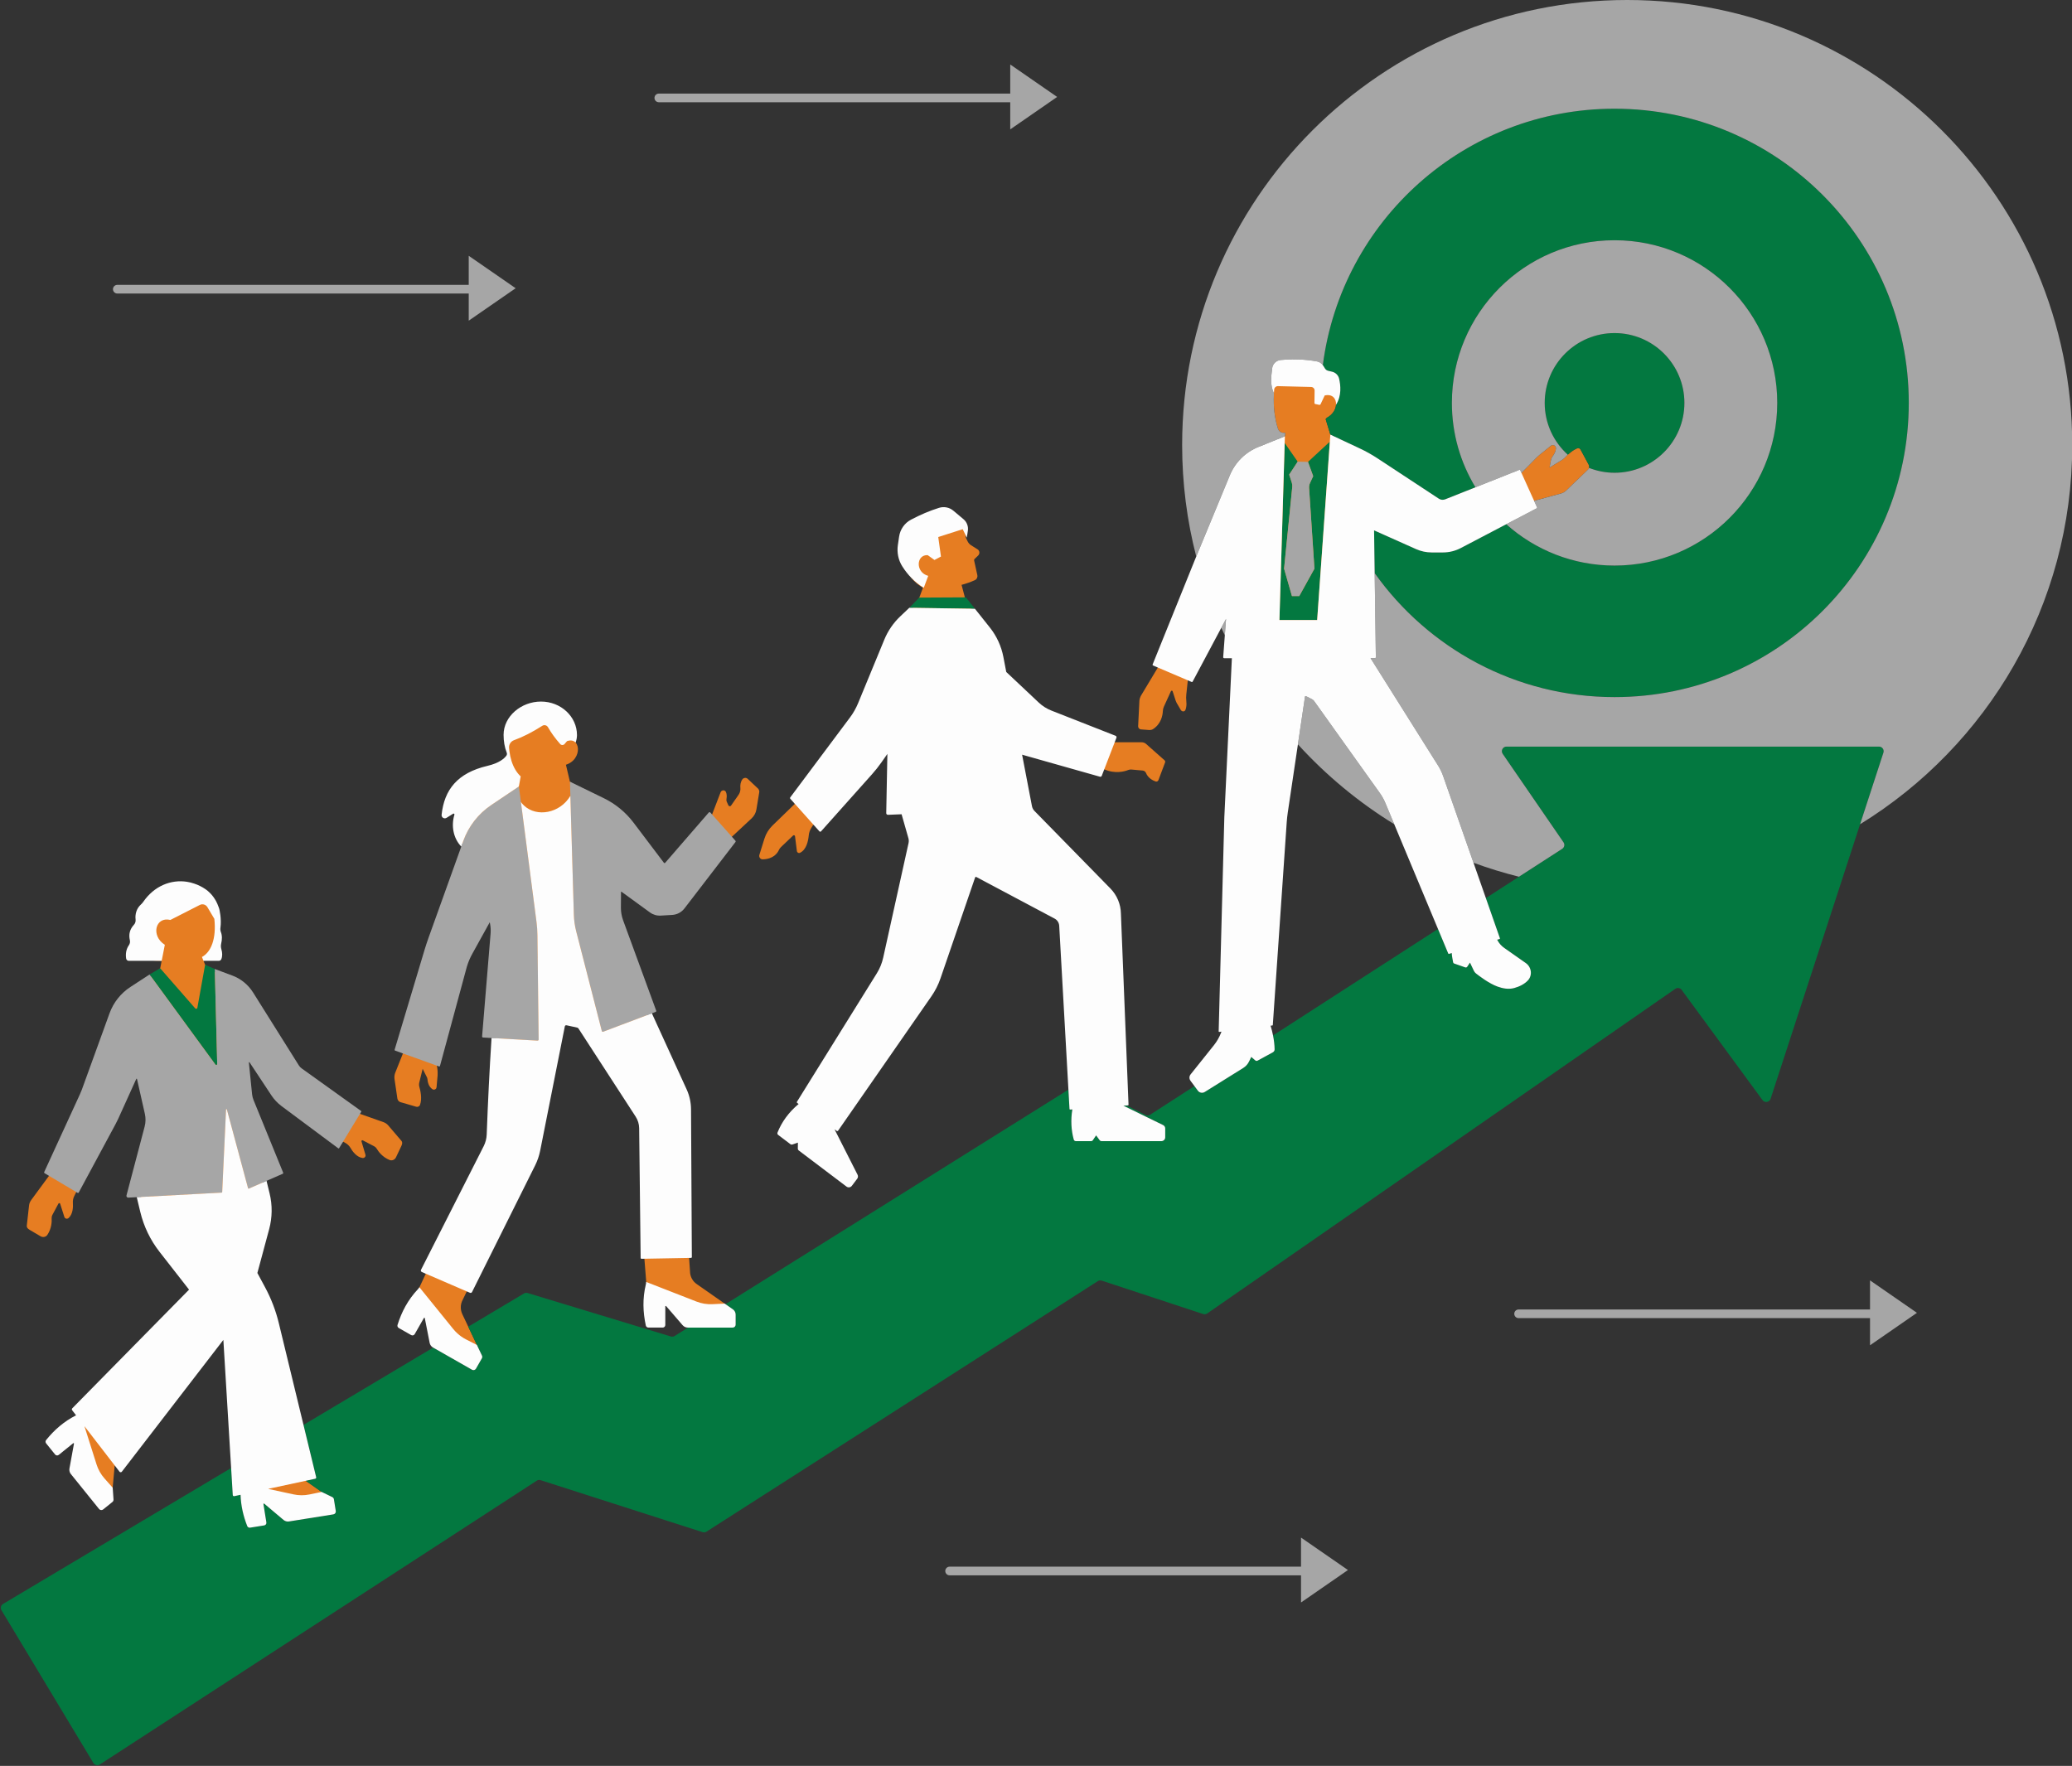 <?xml version="1.0" encoding="UTF-8" standalone="no"?><svg xmlns="http://www.w3.org/2000/svg" xmlns:xlink="http://www.w3.org/1999/xlink" fill="#fdfdfd" height="425.4" preserveAspectRatio="xMidYMid meet" version="1" viewBox="-0.2 -0.0 499.1 425.4" width="499.1" zoomAndPan="magnify"><rect x="-0.2" y="-0.0" width="499.1" height="425.4" fill="#333333" stroke="none"/><g id="change1_1"><path d="M182.674,190.485c0.024,0.119,0.033,0.241,0.013,0.365 l-0.414,2.507l-0.268,1.634c-0.135,0.823-0.542,1.584-1.157,2.157l-4.752,4.429 l-0,0l-0.111,1.167c0.083,0.094,0.083,0.229,0.01,0.323l-11.993,15.369 c-0.709,0.928-6.558,0.873-7.308,0.321l-7.792-5.481 c-0.052-0.031-0.115,0-0.115,0.052l-0.745,5.536 c-0.01,1.053,0.167,2.095,0.531,3.085l7.808,21.03 c0.052,0.125-0.021,0.271-0.146,0.313l-0.886,0.344l8.13,19.484 c0.688,1.511,1.053,3.147,1.063,4.804l1.595,34.594 c0.01,0.094-0.073,0.177-0.177,0.177l-0.17,0.343l-0.001,0.002l0.248,3.679 c0.135,1.053,0.698,2.001,1.574,2.605l6.753,4.721l0.139,0.885l1.539,0.912 c0.417,0.302,0.667,0.771,0.667,1.282l-0.41,1.511 c0,0.386-0.313,0.698-0.698,0.698l-9.824-0.032c-0.469,0-0.907-0.208-1.219-0.552 l-4.588-4.788c-0.073-0.083-0.208-0.031-0.208,0.073l-0.248,4.658 c0,0.344-0.281,0.625-0.625,0.625l-2.54-0.135c-0.302,0-0.563-0.208-0.625-0.49 c-0.709-3.231-0.859-5.593-0.057-8.948c0.052-0.208-0.227-0.701-0.216-0.919 c0-0.104,0-0.219-0.01-0.333l-0.42-5.252l-0.006-0.005h0l-0.38-0.29 c-0.104,0-0.188-0.083-0.188-0.177l0.614-31.786 c-0.01-0.99-0.302-1.949-0.844-2.783l-13.914-21.348 c-0.073-0.115-0.188-0.198-0.323-0.229l-4.41-0.588 c-0.177-0.042-0.365,0.083-0.396,0.261l-6.19,30.375 c-0.24,1.23-0.646,2.428-1.209,3.543l-14.26,29.781 c-0.094,0.188-0.313,0.261-0.5,0.188l-0.779,0.924l-0.002,0.003l-0.658,1.357 l-0.508,1.051c-0.277,0.674-0.339,1.403-0.212,2.105 c0.06,0.321,0.147,0.638,0.294,0.938l1.44,3.042l2.082,4.399l0,0.003 l0.017,0.911l0.624,1.545c0.094,0.208,0.083,0.448-0.021,0.646l-1.168,2.176 c-0.188,0.333-0.615,0.448-0.959,0.261l-8.637-5.014 c-0.406-0.229-0.688-0.636-0.782-1.084l-1.436-6.906 c-0.021-0.104-0.167-0.125-0.219-0.031l-2.614,4.516 c-0.177,0.292-0.552,0.406-0.855,0.229l-2.324-1.744 c-0.261-0.156-0.386-0.459-0.302-0.74c0.99-3.158,2.195-5.275,4.55-7.786 c0.146-0.156,0.159-0.696,0.274-0.883c0.052-0.083,0.115-0.188,0.156-0.292 l1.386-2.96l-0.001-0.002h0l-0.403-0.965 c-0.198-0.083-0.292-0.333-0.188-0.531l15.837-28.5 c0.448-0.875,0.698-1.845,0.73-2.824c0.292-7.816,0.51-17.2,1-24.755 l-2.043-0.115c-0.146-0.01-0.25-0.135-0.24-0.271l2.037-23.874 c0.063-0.74-0.336-2.154-0.471-2.873l-0.707-1.79l-5.721,8.475 c-0.552,1-0.99,2.053-1.313,3.147l-5.184,24.5 c-0.021,0.094-0.115,0.146-0.208,0.115l-0.454,0.149l0.07,0.355 c0.027,0.139,0.033,0.281,0.052,0.421c0.041,0.298,0.064,0.596,0.065,0.897 c0.001,0.224,0.008,0.448-0.012,0.672l-0.189,2.115l-0.064,0.729 c-0,0.001-0.001,0.002-0.001,0.004l-0,0.001 c-0.002,0.025-0.019,0.042-0.024,0.066c-0.019,0.089-0.041,0.177-0.091,0.246 c-0.047,0.066-0.114,0.11-0.181,0.154c-0.022,0.015-0.037,0.039-0.061,0.051 c-0.069,0.034-0.146,0.04-0.222,0.047c-0.03,0.003-0.056,0.019-0.086,0.018 c-0.059-0.003-0.114-0.037-0.172-0.058c-0.047-0.017-0.097-0.018-0.141-0.048 c-0.001-0.001-0.002-0.002-0.003-0.002c-0-0-0.001-0-0.001-0 c-0.422-0.294-0.859-0.786-1.052-1.531c-0.039-0.147-0.084-0.289-0.101-0.457 c-0.009-0.12-0.022-0.239-0.039-0.358c-0.004-0.028-0.009-0.057-0.014-0.085 c-0.02-0.121-0.045-0.241-0.083-0.359l-0.525-1.045l-0.55-1.086l-0.492,1.997 l-0.348,1.427c-0.017,0.07-0.014,0.141-0.022,0.211 c-0.021,0.221-0.013,0.443,0.05,0.664c0.261,0.855,0.74,2.855,0.177,4.387 c-0.034,0.093-0.087,0.174-0.152,0.243c-0.012,0.013-0.03,0.02-0.043,0.032 c-0.054,0.05-0.11,0.098-0.176,0.129c-0.165,0.08-0.36,0.102-0.547,0.047 l-2.001-0.585l-1.802-0.523c-0.146-0.043-0.269-0.125-0.379-0.223 c-0.15-0.131-0.257-0.3-0.312-0.496c-0.012-0.042-0.031-0.082-0.038-0.126 l-0.39-2.666l-0.299-2.036c-0.078-0.53-0.014-1.072,0.184-1.569l1.478-3.704 l0.36-0.905l-0.004-0.003h0l-1.321-0.923 c-0.083-0.031-0.125-0.115-0.104-0.198l7.674-23.719 c0.292-0.969,0.604-1.938,0.948-2.887l7.541-22.247 c-1.928-2.001-2.813-5.156-2-7.803c0.052-0.198-0.487-0.461-0.654-0.356 c0,0-0.865,0.484-1.637,0.964c-0.542,0.344-0.961,0.336-0.898-0.31 c0.646-6.044,3.778-9.38,10.979-11.057c2.939-0.698,4.283-2.559,4.721-3.164 c0.167-0.219,0.188-0.49,0.083-0.74c-0.511-1.282-0.286-3.005-0.286-4.516 c0-4.46,3.364-6.748,8.147-6.748c4.794,0,7.736,2.37,7.736,6.831 c0,0.604,0.874,1.395,0.665,1.978c0.001,0.001,0.001,0.001,0.001,0.002 c0,0,0.001,0.001,0.001,0.002c0.44,0.469,0.633,1.207,0.549,1.995 c-0.003,0.026-0.012,0.052-0.015,0.078c-0.022,0.172-0.052,0.345-0.101,0.519 c-0.023,0.083-0.063,0.165-0.093,0.248c-0.042,0.116-0.076,0.233-0.13,0.348 c-0.023,0.05-0.058,0.096-0.084,0.145c-0.076,0.145-0.152,0.29-0.248,0.428 c-0.129,0.185-0.278,0.363-0.445,0.531c-0.446,0.447-1.03,0.819-1.759,1.052 l0.478,2.035l0.484,2.047h-0l0,0.003l7.351,4.867 c2.814,1.376,5.263,3.387,7.149,5.878l7.789,9.685 c0.083,0.115,0.24,0.115,0.323,0.021l10.63-12.198 c0.104-0.115,0.281-0.115,0.386,0l0.614-0.356l0.559-1.455l1.495-3.901 c0.219-0.552,0.99-0.625,1.261-0.104c0.01,0.02,0.017,0.045,0.027,0.066 c0.104,0.218,0.172,0.497,0.185,0.842c0.004,0.104,0.004,0.211-0.004,0.328 c-0.01,0.137-0.021,0.277-0.05,0.434c-0.045,0.249-0.029,0.506,0.075,0.738 l0.373,0.836c0.126,0.27,0.489,0.311,0.656,0.061l1.188-1.699l0.6-0.863 c0.265-0.382,0.422-0.823,0.458-1.28c0.011-0.147,0.011-0.294-0.005-0.441 c-0.052-0.573,0-1.344,0.49-2.043c0.115-0.165,0.283-0.256,0.46-0.304 c0.269-0.076,0.568-0.034,0.789,0.175c0.124,0.117,0.275,0.259,0.422,0.397 c0.347,0.325,0.724,0.679,1.096,1.031c0.371,0.348,0.724,0.681,0.975,0.917 c0.09,0.084,0.155,0.185,0.208,0.292 C182.629,190.314,182.657,190.397,182.674,190.485z M382.594,112.268 c-0.017-0.111-0.052-0.22-0.108-0.324l-1.165-2.157l-0.809-1.503 c-0.031-0.055-0.073-0.1-0.116-0.143c-0.171-0.176-0.429-0.256-0.663-0.162 c-0.198,0.079-0.387,0.186-0.577,0.288c-0.282,0.152-0.555,0.335-0.824,0.531 c-0.043,0.032-0.086,0.065-0.129,0.098c-0.257,0.195-0.509,0.406-0.756,0.636 c-0,0-0,0-0,0s-0,0-0,0 c-0.268,0.249-0.533,0.51-0.791,0.794c-0.066,0.078-0.155,0.138-0.235,0.205 c-0.059,0.048-0.109,0.107-0.175,0.147c-0.755,0.461-3.092,1.888-3.178,1.941 c-0.002,0.001-0.015,0.009-0.016,0.01l0.303-1.636 c0.012-0.109,0.051-0.21,0.08-0.315c0.075-0.272,0.182-0.532,0.355-0.758 c0.249-0.321,0.555-0.811,0.709-1.371c0.046-0.166,0.083-0.336,0.096-0.511 c0.012-0.165-0.026-0.314-0.098-0.439c-0.064-0.112-0.159-0.199-0.266-0.265 c-0.012-0.007-0.022-0.019-0.035-0.025c-0.03-0.016-0.063-0.023-0.094-0.035 c-0.034-0.013-0.067-0.03-0.103-0.038c-0.014-0.003-0.028-0.001-0.042-0.003 c-0.194-0.031-0.403,0.008-0.583,0.153l-2.734,2.197 c-0.141,0.113-0.27,0.24-0.402,0.363c-0.079,0.073-0.167,0.14-0.241,0.213 l-3.224,3.278l-0.484,0.491l0,0l-0.003,0.003l-0.775-0.021 c-0.042-0.094-0.135-0.135-0.229-0.094l-17.816,7.775 c-0.5,0.198-1.073,0.135-1.532-0.156l-14.929-9.865 c-1.365-0.896-2.793-1.699-4.273-2.387l-6.464-4.476l0,0l-0.014-0.009 l-1.135-3.728l0.291-0.336c0.684-0.361,1.194-0.835,1.555-1.35 c0.019-0.027,0.043-0.053,0.062-0.081c0.039-0.059,0.069-0.12,0.104-0.18 c0.047-0.079,0.097-0.158,0.137-0.238c0.015-0.03,0.024-0.061,0.038-0.092 c0.051-0.111,0.101-0.223,0.14-0.335c0.026-0.076,0.042-0.152,0.062-0.228 c0.018-0.067,0.041-0.133,0.054-0.2c0.029-0.142,0.048-0.284,0.057-0.423 c0.001-0.001,0.001-0.003,0.001-0.004v0c0.924-2.429,0.265-4.374-0.1-5.926 c-0.198-0.834-0.855-1.469-1.678-1.667l-0.46-0.08 c-0.313-0.073-0.573-0.271-0.75-0.542l-0.417-0.667 c-0.333-0.532-0.865-0.917-1.49-1.032c-2.824-0.521-5.045-0.359-8.047-0.099 c-1.063,0.094-1.928,0.907-2.074,1.97c-0.281,2.164-0.389,3.476,0.036,5.217 c0.001,0.003,0.001,0.005,0.002,0.007l0.003,0.003l0.001,0.001l0.007,0.007 c-0.012,0.204-0.004,0.407-0.011,0.612c-0.049,1.286-0.023,2.572,0.119,3.824 c0.163,1.452,0.455,2.859,0.882,4.172c0.042,0.125,0.109,0.236,0.182,0.341 c0.096,0.14,0.209,0.265,0.347,0.361c0.241,0.17,0.533,0.267,0.836,0.267 h0.401l-0.114,0.836l-5.121,3.483c-3.106,1.251-5.586,3.7-6.868,6.805 l-8.48,20.47l-10.465,24.18c-0.031,0.094,0.01,0.198,0.094,0.229l0.247,0.533 l-4.106,6.847c-0.056,0.094-0.089,0.199-0.131,0.3 c-0.111,0.261-0.192,0.534-0.206,0.818l-0.263,5.27l-0.045,0.897 c-0.007,0.124,0.027,0.239,0.078,0.345c0.029,0.062,0.059,0.125,0.104,0.177 c0.122,0.14,0.297,0.234,0.496,0.25l2.032,0.156 c0.087,0.006,0.174-0.009,0.261-0.017c0.196-0.019,0.389-0.063,0.556-0.167 c2.056-1.286,2.388-3.438,2.428-4.402c0.016-0.379,0.112-0.748,0.269-1.093 l1.677-3.68c0.013-0.03,0.038-0.044,0.059-0.063 c0.121-0.109,0.33-0.063,0.357,0.115l0.379,1.159l0.357,1.101 c0.019,0.057,0.051,0.109,0.074,0.164c0.043,0.11,0.083,0.222,0.139,0.326 l0.948,1.612l0.091,0.156c0,0.001,0.001,0.001,0.002,0.002l0.001,0.002 c0.013,0.021,0.036,0.029,0.05,0.048c0.267,0.348,0.832,0.338,1.015-0.077 c0.078-0.178,0.134-0.367,0.175-0.558c0.133-0.608,0.1-1.25,0.052-1.694 c-0.063-0.49-0.052-0.98,0-1.48l0.187-1.76l0.179-1.668l0-0 l0.602-0.969c0.083,0.042,0.188,0,0.229-0.083l9.165-17.095l-0.275,11.45 c-0.01,0.135,0.094,0.25,0.24,0.25h1.855l-1.811,39.467l-1.431,50.435 c0,0.073,0.063,0.135,0.146,0.125l0.532-0.063l-0.083,0.219 c-0.417,1.105-1.297,4.153-2.036,5.081l-5.224,5.678 c-0.354,0.438-0.365,1.063-0.031,1.511l0.721,1.648 c0.386,0.521,1.105,0.667,1.657,0.323l8.218-5.12 c0.604-0.375,1.084-0.907,1.397-1.542l0.908-1.893l0.959,0.823 c0.156,0.135,0.386,0.167,0.563,0.063l2.442-1.464 c0.261-0.135,0.427-0.406,0.427-0.709c-0.031-1.865-0.552-3.826-1.136-5.754 l0.417-0.052c0.063-0.01,0.104-0.052,0.115-0.115l3.39-48.808 c0.052-0.782,0.146-1.563,0.261-2.334l4.81-29.005 c0.021-0.104,0.125-0.156,0.219-0.115l2.552,0.83 c0.208,0.104,0.386,0.25,0.532,0.438l17.194,22.278 c0.531,0.74,0.98,1.553,1.334,2.397l14.464,36.76 c0.021,0.063,0.094,0.104,0.156,0.083l0.688-0.208v0.146 c0,0.438-0.062,1.995,0.031,2.474c0.021,0.125,0.115,0.229,0.24,0.271 c0.531,0.188,1.842,0.566,2.488,0.795c0.167,0.063,0.365,0,0.469-0.156 l0.657-1l1.445,1.942c0.115,0.25,0.292,0.469,0.5,0.646 c0.844,0.667,2.582,2.725,4.604,3.464c1.292,0.469,2.069,0.788,3.403,0.423 c1.334-0.375,2.459-0.959,3.283-1.824c1.157-1.23,0.954-2.26-0.422-3.229 l-5.179-3.637c-0.667-0.459-1.918-1.602-2.314-2.311l-0.125-0.219l0.584-0.167 c0.073-0.021,0.115-0.104,0.083-0.177l-13.736-37.536 c-0.302-0.865-0.709-1.699-1.198-2.47l-16.616-28.089h1.042 c0.125,0,0.229-0.104,0.229-0.24l0.098-31.35l11.375,5.005 c1.188,0.531,2.48,0.802,3.783,0.802h2.689c1.501,0,2.98-0.365,4.304-1.053 l17.468-8.902c0.083-0.052,0.125-0.156,0.083-0.24l-0.021-1.14l4.015-1.096 l2.439-0.663c0.22-0.06,0.429-0.151,0.629-0.259 c0.016-0.009,0.035-0.012,0.052-0.021c0.214-0.121,0.412-0.269,0.591-0.44 l1.954-1.879l3.254-3.124c0.073-0.062,0.132-0.134,0.182-0.211 c0.002-0.003,0.003-0.007,0.006-0.011c0.048-0.075,0.083-0.156,0.109-0.241 v-0c0-0,0-0,0-0c0.021-0.07,0.037-0.142,0.042-0.216 C382.607,112.419,382.606,112.343,382.594,112.268z" fill="#e67d22"/></g><g id="change2_1"><path d="M245.33,180.259l-0.733-0.538l2.319,16l18.046,19.248 c1.577,1.618,2.476,3.783,2.512,6.048l1.997,44.966 c0.003,0.074-0.053,0.136-0.126,0.142l-1.092,0.08l10.215,4.738 c0.315,0.154,0.514,0.475,0.514,0.827l-0.115,1.971 c0,0.508-0.41,0.921-0.916,0.921l-12.987-0.985c-0.16,0-0.31-0.076-0.405-0.206 l-0.863-1.179l-1.429,1.459c-0.093,0.139-0.25,0.222-0.416,0.222l-2.451,0.195 c-0.227,0-0.43-0.15-0.49-0.369c-0.617-2.234-0.476-5.135-0.058-7.711 l-0.537,0.039c-0.076,0.006-0.141-0.052-0.145-0.128l-1.975-44.318 c-0.046-0.724-0.462-1.372-1.099-1.712l-21.585-11.058l-9.403,25.33 c-0.525,1.537-1.259,2.994-2.181,4.329l-22.015,32.452 c-0.076,0.11-0.226,0.136-0.334,0.059l-0.518-0.368l6.536,12.217 c0.158,0.314,0.125,0.691-0.086,0.972l-0.567,0.783 c-0.305,0.406-0.879,0.486-1.283,0.179l-10.516-7.988 c-0.127-0.097-0.201-0.249-0.199-0.41l-0.51-2.372l-1.321,0.454 c-0.158,0.054-0.328,0.03-0.461-0.071c-0.585-0.445-1.831-1.003-2.518-1.525 c-0.18-0.137-0.249-0.377-0.166-0.588c0.987-2.507,3.23-3.97,5.613-5.962 l-0.326-0.231c-0.103-0.073-0.132-0.215-0.065-0.323l19.627-30.605 c0.714-1.154,1.228-2.422,1.52-3.75l5.31-28.893l-2.06-7.202l-2.764-0.131 c-0.23,0.009-0.42-0.178-0.416-0.409l-0.761-14.9l-1.434,2.054 c-0.685,0.982-1.427,1.922-2.221,2.817l-12.613,14.171 c-0.105,0.118-0.288,0.118-0.393,0l-1.293-0.325l-0.515,0.85 c-0.319,0.526-0.515,1.113-0.57,1.726c-0.11,1.235-0.532,3.462-2.124,4.199 c-0.317,0.147-0.686-0.081-0.73-0.428l-0.454-3.576 c-0.028-0.224-0.298-0.32-0.46-0.165l-2.938,2.797 c-0.213,0.202-0.375,0.449-0.497,0.716c-0.322,0.706-1.3,2.165-3.898,2.225 c-0.558,0.013-0.959-0.55-0.792-1.085l1.217-3.903 c0.374-1.2,1.042-2.287,1.943-3.161l5.365-5.206l-0.017-0.068l-0.416-1.619 c-0.083-0.094-0.09-0.234-0.014-0.335l14.861-18.165 c0.799-1.074,1.46-2.245,1.969-3.485l11.031-21.687l2.585-4.343l0.879-2.363 c-0.289-0.177-0.548-0.35-0.792-0.522c-0.06-0.042-0.115-0.086-0.173-0.129 c-0.184-0.135-0.36-0.271-0.524-0.408c-0.049-0.041-0.097-0.084-0.145-0.126 c-0.168-0.147-0.33-0.3-0.484-0.456c-0.03-0.03-0.061-0.061-0.09-0.092 c-0.179-0.188-0.353-0.385-0.521-0.593c-0-0-0-0-0-0 l0,0c-0.489-0.606-0.954-1.309-1.514-2.214 c-0.929-1.503-1.272-3.304-1.018-5.055l0.295-2.029 c0.252-1.734,1.295-3.264,2.836-4.084c2.216-1.179,3.17-2.188,5.457-2.902 c1.182-0.369,2.469-0.11,3.417,0.69l2.433,2.054 c0.804,0.678,1.199,1.728,1.044,2.771l0.036,0.368l0,0l0.064,0.646 l0.439,0.903c0.189,0.388,0.482,0.714,0.846,0.943l1.539,0.965 c0.522,0.327,0.598,1.06,0.156,1.489l-0.923,0.896 c-0.025,0.084-0.045,0.151-0.07,0.235l0.787,3.592 c0.108,0.494-0.131,1.01-0.589,1.219c-1.029,0.469-2.103,0.839-3.21,1.135 l0.801,3.012l4.314,7.292c1.634,2.065,3.267,5.317,3.761,7.909l0.688,3.614 l7.839,8.054c0.884,0.837,1.919,1.496,3.049,1.942l15.321,4.747 c0.183,0.072,0.274,0.28,0.203,0.465l0.485,0.887h0.431h6.488 c0.398,0,0.783,0.146,1.082,0.411l4.446,3.939 c0.14,0.124,0.189,0.322,0.123,0.498l-1.609,4.273 c-0.103,0.273-0.407,0.42-0.681,0.322c-0.669-0.238-1.823-0.813-2.315-2.052 c-0.132-0.332-0.454-0.549-0.808-0.581l-2.68-0.241 c-0.268-0.024-0.541,0.008-0.791,0.109c-0.83,0.337-3.121,1.007-5.768-0.16 c-0-0-0-0-0-0c-0.121-0.053-0.238-0.089-0.361-0.151 l-0.862,0.681c-0.066,0.171-0.249,0.266-0.426,0.219L245.33,180.259z M93.322,271.117c-0.308-0.36-0.705-0.632-1.152-0.79l-5.657-2l-0.422-0.37 c0.035-0.058,0.02-0.134-0.035-0.173l-14.201-9.351 c-0.261-0.188-0.49-0.427-0.657-0.698l-11.102-17.922 c-1.188-1.897-2.341-3.243-4.436-4.014l-4.335-1.734l-2.122-1.662l-0,0.002 l-0.384-0.94c1.789-0.45,2.689-0.525,3.302-0.525 c0.265,0,0.497-0.159,0.602-0.403c0.284-0.657,0.109-1.144-0.143-1.973 c-0.133-0.436-0.162-0.897-0.056-1.34c0.232-0.972,0.267-1.97-0.068-2.822 c-0.131-0.332-0.151-0.701-0.102-1.055c0.302-2.179,0.169-3.293,0.169-3.293 s-0.167-0.573-0.479-1.282c-0.01-0.031-0.031-0.073-0.052-0.104 c-0.167-0.386-0.365-0.75-0.604-1.105c-0.375-0.594-0.834-1.146-1.365-1.626 c-0.25-0.24-0.521-0.459-0.813-0.657c-0.855-0.584-1.761-1.042-2.699-1.344 c-0.584-0.208-1.178-0.354-1.772-0.448c-3.825-0.597-7.061-0.153-9.736,3.764 c-0.159,0.233-0.359,0.437-0.567,0.627c-1.006,0.919-1.394,2.28-1.243,3.546 c0.056,0.467-0.072,0.943-0.393,1.288c-1.014,1.091-1.305,2.337-0.985,3.717 c0.096,0.413,0.014,0.857-0.228,1.205c-0.685,0.987-0.771,1.45-0.622,2.574 c0.044,0.33,0.31,0.583,0.643,0.583c1.224,0,3.586,0.672,7.134,0.672 l-0.354,1.796l-0.003-0.003l-2.038,1.913l-4.783,3.139 c-2.324,1.511-3.276,3.894-4.225,6.5l-6.662,18.737 c-0.146,0.396-0.313,0.782-0.49,1.167l-8.93,17.363 c-0.042,0.083,0,0.188,0.083,0.24l0.263,0.943l-4.3,5.849 c-0.28,0.382-0.456,0.83-0.508,1.301l-0.542,4.862 c-0.038,0.34,0.125,0.669,0.68,0.995l2.638,1.551 c0.55,0.324,1.28,0.197,1.635-0.333c1.05-1.565,1.083-3.26,1.034-4.009 c-0.018-0.279,0.042-0.551,0.174-0.797l1.465-2.734 c0.093-0.174,0.349-0.155,0.409,0.033c0.247,0.777,0.726,2.281,1.014,3.185 c0.141,0.441,0.688,0.564,1.03,0.251c1.048-0.958,1.099-2.677,1.025-3.671 c-0.041-0.564,0.085-1.127,0.338-1.632l0.475-0.946l0.237-0.48 c0.094,0.062,0.219,0.021,0.271-0.073l7.834-16.624 c0.24-0.448,0.469-0.917,0.688-1.376l5.552-10.618 c0.031-0.083,0.156-0.073,0.177,0.021l2.84,10.25 c0.219,1,0.208,2.043-0.052,3.043l-4.477,16.063 c-0.073,0.281,0.146,0.542,0.427,0.532l2.046-0.11l0.716,4.224 c0.836,3.487,2.741,6.038,4.948,8.864l7.263,10.228l-28.705,28.605 c-0.125,0.127-0.137,0.328-0.028,0.469l0.941,1.221 c-2.904,1.47-5.167,2.945-7.135,5.399c-0.18,0.225-0.178,0.559,0.011,0.794 l1.412,2.268c0.216,0.268,0.612,0.31,0.879,0.094l3.927-2.93 c0.081-0.065,0.207,0.007,0.189,0.102l-1.087,6.293 c-0.071,0.459,0.041,0.931,0.336,1.296l6.515,8.198 c0.242,0.3,0.682,0.347,0.982,0.105l1.482-1.55 c0.178-0.144,0.269-0.364,0.256-0.595l-0.107-1.79l0.43-0.704l0.489-5.36 l1.434,0.26c0.143,0.186,0.423,0.186,0.567-0l25.025-33.129l2.035,39.427 c0.011,0.181,0.181,0.31,0.358,0.272l1.52-0.327 c0.083,2.62,0.426,5.348,1.373,7.759c0.106,0.268,0.396,0.433,0.695,0.385 l2.362-0.627c0.34-0.054,0.573-0.376,0.519-0.716l-0.543-4.662 c-0.016-0.103,0.109-0.176,0.182-0.114l5.437,4.105 c0.363,0.29,0.828,0.427,1.291,0.353l9.815-1.629 c0.381-0.061,0.64-0.419,0.579-0.8l-0.282-1.876 c-0.036-0.226-0.182-0.414-0.389-0.518l-1.788-1.118l-0.345-0.66l-3.835-2.689 l1.537-1.013c0.163-0.035,0.265-0.198,0.226-0.36l-9.182-34.972 c-0.73-3.01-1.508-6.145-2.977-8.871l-2.52-4.595l2.811-11.755 c0.756-2.811,0.791-5.767,0.1-8.595l-0.737-3.021l3.799-1.479 c0.094-0.042,0.135-0.156,0.104-0.25l-6.933-16.62 c-0.178-0.436-0.292-0.896-0.34-1.364l-0.097-9.872 c-0.01-0.094,0.115-0.135,0.167-0.052l6.662,8.397 c0.657,0.99,1.48,1.855,2.428,2.564l12.842,11.193 c0.061,0.046,0.149,0.029,0.189-0.037l0.917-0.994l0.574,0.32 c0.494,0.275,0.915,0.67,1.198,1.159c0.498,0.863,1.507,2.256,2.912,2.459 c0.458,0.066,0.843-0.343,0.711-0.787c-0.27-0.909-0.72-2.422-0.952-3.204 c-0.056-0.189,0.144-0.349,0.319-0.257l2.749,1.438 c0.248,0.13,0.45,0.321,0.592,0.562c0.381,0.648,1.361,2.031,3.109,2.734 c0.592,0.238,1.266-0.068,1.539-0.644l1.309-2.766 c0.276-0.582,0.225-0.946,0.003-1.206L93.322,271.117z" fill="#e67d22"/></g><g id="change3_1"><path d="M318.549,88.109c-0.031-0.05-0.072-0.091-0.106-0.138 c4.464-34.846,34.212-61.783,70.272-61.782 c39.141,0,70.871,31.731,70.87,70.872 c-0,39.141-31.731,70.871-70.872,70.87 c-23.855-0-44.941-11.799-57.785-29.866l-0.144-10.298l10.105,4.515 c1.19,0.532,2.48,0.807,3.783,0.807h2.694c1.498,0,2.975-0.363,4.302-1.058 l10.959-5.739c6.929,6.187,16.066,9.953,26.086,9.953 c21.641,0,39.185-17.543,39.186-39.185c0-21.641-17.543-39.185-39.185-39.186 c-21.641-0-39.185,17.543-39.186,39.185c-0,7.443,2.075,14.401,5.678,20.328 l-7.292,2.899c-0.506,0.201-1.079,0.143-1.534-0.157l-14.753-9.704 c-1.367-0.899-2.796-1.699-4.277-2.394l-7.081-3.323l-0.014-0.009l-1.135-3.728 l0.291-0.336c0.684-0.361,1.194-0.835,1.555-1.35 c0.019-0.027,0.043-0.053,0.062-0.081c0.039-0.059,0.069-0.12,0.104-0.18 c0.047-0.079,0.097-0.158,0.137-0.238c0.015-0.03,0.024-0.061,0.038-0.092 c0.051-0.111,0.101-0.223,0.14-0.335c0.026-0.076,0.042-0.152,0.062-0.228 c0.018-0.067,0.041-0.133,0.054-0.2c0.029-0.142,0.048-0.284,0.057-0.423 c0.001-0.001,0.001-0.003,0.001-0.004c1.389-2.131,1.106-4.737,0.738-6.292 c-0.196-0.826-0.852-1.463-1.677-1.662l-0.965-0.232 c-0.312-0.075-0.582-0.269-0.752-0.541L318.549,88.109z M388.713,113.887 c9.293,0,16.826-7.533,16.826-16.825s-7.533-16.826-16.825-16.826 c-9.293-0-16.826,7.533-16.826,16.825c-0,4.953,2.153,9.392,5.56,12.472 c0.545-0.507,1.11-0.942,1.71-1.265c0.19-0.103,0.379-0.209,0.577-0.288 c0.234-0.094,0.491-0.014,0.663,0.162c0.043,0.043,0.085,0.088,0.116,0.143 l0.809,1.503l1.165,2.157c0.056,0.103,0.091,0.213,0.108,0.324 c0.024,0.15,0.008,0.3-0.034,0.442 C384.467,113.461,386.538,113.887,388.713,113.887z M452.423,179.856l-89.743,0 c-0.894,0-1.421,1.002-0.915,1.739l14.655,21.323 c0.354,0.516,0.213,1.222-0.313,1.561l-10.423,6.726l-7.974,5.146l3.391,9.687 c0.026,0.073-0.015,0.153-0.09,0.175l-0.578,0.17l0.121,0.217 c0.396,0.709,0.938,1.313,1.605,1.772l5.179,3.637 c1.376,0.969,1.647,2.96,0.49,4.189c-0.823,0.865-1.949,1.449-3.283,1.824 c-1.334,0.365-2.736,0.119-4.033-0.354c-2.022-0.738-4.341-2.492-5.185-3.162 c-0.217-0.172-0.386-0.388-0.505-0.638l-0.938-1.973l-0.661,1 c-0.101,0.153-0.293,0.217-0.465,0.157c-0.64-0.226-2.152-0.752-2.692-0.939 c-0.126-0.044-0.212-0.143-0.238-0.273c-0.095-0.478-0.321-1.658-0.321-2.1 v-0.142l-0.686,0.202c-0.066,0.019-0.136-0.014-0.163-0.078l-2.476-5.928 l-39.739,25.643c0.226,1.13,0.367,2.25,0.383,3.358 c0.004,0.296-0.163,0.57-0.423,0.712l-3.681,2.008 c-0.179,0.098-0.4,0.074-0.555-0.059l-0.965-0.833l-0.538,1.106 c-0.31,0.638-0.794,1.175-1.395,1.55l-9.276,5.786 c-0.55,0.343-1.272,0.206-1.658-0.315l-0.816-1.101l-10.692,6.899 c-0.33,0.213-0.747,0.236-1.098,0.06l-4.59-2.296l-0.723,0.053l9.543,4.658 c0.316,0.154,0.517,0.475,0.517,0.827v2.137c0,0.508-0.412,0.921-0.921,0.921 h-14.45c-0.161,0-0.312-0.076-0.407-0.206l-0.867-1.179l-0.785,1.163 c-0.094,0.139-0.251,0.222-0.419,0.222h-3.686c-0.227,0-0.432-0.15-0.493-0.369 c-0.621-2.234-0.764-4.701-0.343-7.276l-0.539,0.039 c-0.076,0.006-0.142-0.052-0.146-0.128l-0.262-4.674l-82.605,51.679l0.281,0.194 l1.5,1.047c0.419,0.292,0.668,0.771,0.668,1.281v2.424 c0,0.386-0.313,0.698-0.698,0.698h-10.772l-3.223,2.017 c-0.272,0.17-0.604,0.214-0.911,0.121l-34.494-10.467 c-0.299-0.091-0.622-0.051-0.891,0.109l-13.423,8.001l2.082,4.399l0,0.003 l0.002,0.001l0.247,0.513l0.976,2.055c0.096,0.211,0.092,0.448-0.021,0.648 l-1.424,2.499c-0.191,0.335-0.617,0.452-0.952,0.261l-9.366-5.338l-31.23,18.616 l3.058,12.614c0.039,0.162-0.063,0.325-0.226,0.36l-2.29,0.492l3.835,2.689 l0.514,0.245l2.047,0.992c0.207,0.104,0.353,0.292,0.389,0.518l0.453,2.84 c0.061,0.381-0.199,0.739-0.579,0.8l-10.703,1.708 c-0.463,0.074-0.928-0.063-1.291-0.353l-4.671-3.94 c-0.073-0.062-0.199,0.011-0.182,0.114l0.705,4.415 c0.054,0.34-0.179,0.662-0.519,0.716l-3.396,0.542 c-0.298,0.048-0.589-0.117-0.695-0.385c-0.947-2.41-1.524-4.906-1.607-7.526 l-1.52,0.327c-0.178,0.038-0.347-0.091-0.358-0.272l-0.394-6.506L0.542,386.388 c-0.528,0.315-0.7,0.999-0.383,1.526l22.136,36.792 c0.324,0.538,1.029,0.701,1.556,0.359l105.233-68.362 c0.28-0.182,0.626-0.228,0.944-0.126l39.014,12.52 c0.315,0.101,0.659,0.056,0.938-0.122l94.263-60.349 c0.281-0.18,0.629-0.224,0.946-0.119l24.43,8.046 c0.331,0.109,0.694,0.056,0.98-0.142l112.751-78.201 c0.494-0.343,1.172-0.229,1.528,0.256l19.47,26.549 c0.535,0.729,1.67,0.547,1.951-0.312l21.558-66.139l5.623-17.252 C453.712,180.592,453.178,179.856,452.423,179.856z M223.704,146.488l6.893,0.102 l3.234,0.048l0.816,0.012l-2.046-2.573c-0.086-0.109-0.217-0.172-0.356-0.172 l-0.031,0l-10.978,0.056l-2.403,2.456l0.933,0.014L223.704,146.488z M317.179,147.907l2.483-34.914l0.469-6.594l-1.483,1.373l-3.781,3.5h0 l1.253,3.435l-0.766,1.66c-0.173,0.374-0.249,0.786-0.222,1.197l1.289,19.431 l-3.654,6.598h-1.769l-1.893-6.598l1.974-19.696 c0.034-0.338-0.002-0.679-0.106-1.002l-0.631-1.96l2.043-3.126l-3.136-4.494 l-1.222,41.19l-0.044,1.469l9.09-0L317.179,147.907z M51.696,256.466 c0.125,0.177,0.396,0.104,0.427-0.104l-0.565-22.205l-0.018-0.722l-2.334-1.032 l-0,0.002l-1.865,10.388c-0.052,0.24-0.344,0.323-0.511,0.135l-8.439-9.668 l-0.003-0.003l-2.564,1.501l0.374,0.512L51.696,256.466z" fill="#037840"/></g><g id="change4_1"><path d="M295.124,149.092l-0.293,3.959 c-0.286-0.604-0.571-1.208-0.846-1.818L295.124,149.092z M332.176,191.049 l-15.844-22.19c-0.141-0.182-0.32-0.33-0.526-0.434l-1.436-0.725 c-0.094-0.047-0.206,0.011-0.221,0.115l-1.711,11.506 c6.776,7.447,14.589,13.933,23.207,19.237l-2.136-5.113 C333.156,192.599,332.709,191.795,332.176,191.049z M391.753,0 c-59.206,0-107.201,47.996-107.201,107.202c0,9.279,1.18,18.283,3.396,26.87 l8.097-19.587c1.282-3.101,3.759-5.555,6.872-6.808l6.378-2.567l0.002-0.001 l0.114-0.836h-0.401c-0.303,0-0.595-0.097-0.836-0.267 c-0.138-0.096-0.251-0.221-0.347-0.361c-0.073-0.105-0.139-0.216-0.182-0.341 c-0.427-1.313-0.719-2.721-0.882-4.172c-0.142-1.252-0.168-2.538-0.119-3.824 c0.008-0.204-0.001-0.408,0.011-0.612l-0.007-0.007l-0.001-0 c-0-0-0-0-0-0.001l-0.003-0.003 c-0.001-0.003-0.001-0.005-0.002-0.007c-0.883-1.751-0.685-3.821-0.402-5.984 c0.139-1.063,1.007-1.878,2.075-1.972c2.999-0.263,5.918-0.169,8.74,0.353 c0.563,0.104,1.049,0.438,1.386,0.898c4.464-34.846,34.212-61.783,70.272-61.782 c39.141,0,70.871,31.731,70.87,70.872 c-0,39.141-31.731,70.871-70.872,70.87 c-23.855-0-44.941-11.799-57.785-29.866l0.283,20.256 c0.002,0.132-0.104,0.239-0.236,0.239h-1.035l16.28,25.892 c0.488,0.777,0.888,1.606,1.191,2.472l7.32,20.911 c3.566,1.312,7.222,2.436,10.955,3.369l10.423-6.726 c0.526-0.339,0.667-1.046,0.313-1.561l-14.655-21.323 c-0.506-0.737,0.021-1.739,0.915-1.739l89.743-0 c0.755,0,1.289,0.737,1.055,1.454l-5.623,17.252 c30.656-18.866,51.099-52.724,51.099-91.36C498.955,47.996,450.959-0,391.753,0z M362.627,126.293c6.929,6.187,16.066,9.953,26.086,9.953 c21.641,0,39.185-17.543,39.186-39.185c0-21.641-17.543-39.185-39.185-39.186 c-21.641-0-39.185,17.543-39.186,39.185c-0,7.443,2.075,14.401,5.678,20.328 l10.559-4.198c0.09-0.036,0.192,0.006,0.232,0.094l0.292,0.645l0.484-0.491 l3.224-3.278c0.074-0.074,0.162-0.141,0.241-0.213 c0.132-0.123,0.261-0.25,0.402-0.363l2.734-2.197 c0.18-0.145,0.389-0.184,0.583-0.153c0.014,0.002,0.028,0,0.042,0.003 c0.036,0.008,0.069,0.025,0.103,0.038c0.031,0.012,0.065,0.019,0.094,0.035 c0.013,0.007,0.023,0.018,0.035,0.025c0.108,0.065,0.202,0.153,0.266,0.265 c0.072,0.124,0.11,0.274,0.098,0.439c-0.013,0.175-0.05,0.346-0.096,0.511 c-0.153,0.56-0.46,1.05-0.709,1.371c-0.173,0.226-0.28,0.485-0.355,0.758 c-0.028,0.105-0.067,0.206-0.08,0.315l-0.303,1.636 c0-0,0.014-0.008,0.016-0.01c0.087-0.053,2.423-1.48,3.178-1.941 c0.065-0.04,0.116-0.099,0.175-0.147c0.08-0.067,0.169-0.127,0.235-0.205 c0.258-0.284,0.523-0.545,0.791-0.794c-3.406-3.079-5.56-7.518-5.56-12.472 c0-9.293,7.533-16.826,16.826-16.825c9.293,0,16.826,7.533,16.825,16.826 s-7.533,16.826-16.826,16.825c-2.174,0-4.246-0.426-6.154-1.177 c-0.053,0.175-0.15,0.337-0.297,0.462l-3.254,3.124l-1.954,1.879 c-0.178,0.172-0.377,0.319-0.591,0.44c-0.016,0.009-0.035,0.012-0.052,0.021 c-0.199,0.108-0.408,0.199-0.629,0.259l-2.439,0.663l-4.014,1.096l0.708,1.564 c0.04,0.088,0.004,0.191-0.081,0.236L362.627,126.293z M313.19,377.416H228.538 c-0.576,0-1.042,0.466-1.042,1.042s0.467,1.042,1.042,1.042l84.652-0v6.54 l11.302-7.817l-11.302-7.817V377.416z M450.249,315.455l-84.652,0 c-0.576,0-1.042,0.466-1.042,1.042c0,0.576,0.466,1.042,1.042,1.042l84.652-0 l0,6.541l11.302-7.817l-11.302-7.817V315.455z M158.494,24.63l84.651-0 v6.54l11.302-7.817l-11.302-7.817v7.009l-84.651,0 c-0.576,0-1.042,0.467-1.042,1.042S157.918,24.63,158.494,24.63z M28.056,70.711 l84.651-0v6.541l11.302-7.817l-11.302-7.817v7.009l-84.651,0 c-0.576,0-1.042,0.467-1.042,1.042C27.014,70.244,27.48,70.711,28.056,70.711z M129.262,226.044l-0.01-0.822c-0.012-1.044-0.086-2.086-0.22-3.121l-3.388-26.068 l-0.198-1.527l-0.169-1.303l-0.486-3.742l-6.671,4.487 c-3.103,2.087-5.457,5.111-6.72,8.63l-0.248,0.692l-0.24,0.669l-7.897,21.999 c-0.343,0.956-0.661,1.922-0.953,2.895l-7.209,24.055 c-0.025,0.082,0.019,0.17,0.1,0.199l1.907,0.687l0.005,0.002l8.172,2.946 l0.009,0.003l0.521,0.188c0.089,0.032,0.187-0.019,0.211-0.11l6.465-23.875 c0.324-1.096,0.766-2.154,1.32-3.154l4.21-7.61l0.094,0.532 c0.128,0.726,0.163,1.465,0.102,2.199l-2.043,24.773 c-0.012,0.14,0.095,0.262,0.235,0.27l2.043,0.117l1.088,0.062l9.995,0.574 c0.145,0.008,0.266-0.108,0.264-0.252l-0.278-23.67L129.262,226.044z M176.096,201.577l-0.001-0.001l-4.765-5.362l-0.002-0.003l-0.42-0.472 c-0.103-0.116-0.284-0.115-0.386,0.002l-10.487,12.104 c-0.086,0.099-0.242,0.094-0.321-0.011l-7.307-9.661 c-1.888-2.496-4.337-4.512-7.15-5.883l-8.165-3.982h-0l0.1,3.416 l0.066,2.263l0.771,26.314c0.038,1.377,0.23,2.745,0.572,4.079l0.134,0.521 l0.236,0.918l5.794,22.557c0.019,0.072,0.066,0.128,0.127,0.16 c0.061,0.031,0.134,0.038,0.204,0.012h0l10.628-4.019l1.099-0.415 l0.893-0.338c0.128-0.048,0.193-0.191,0.146-0.32l-7.963-21.744 c-0.361-0.987-0.543-2.031-0.535-3.082l0.027-3.756 c0-0.056,0.064-0.088,0.109-0.055l6.86,4.989 c0.752,0.547,1.67,0.816,2.599,0.761l2.761-0.163 c1.163-0.069,2.239-0.639,2.949-1.563l12.285-15.992 c0.075-0.098,0.07-0.235-0.012-0.327L176.096,201.577z M310.998,143.592h1.769 l3.654-6.598l-1.289-19.431c-0.027-0.411,0.049-0.823,0.222-1.197l0.766-1.66 l-1.253-3.435h-0l-2.482-0.06l-2.043,3.126l0.631,1.96 c0.104,0.323,0.14,0.664,0.106,1.002l-1.974,19.696L310.998,143.592z M72.455,257.373c-0.261-0.188-0.49-0.427-0.657-0.698l-11.026-17.57 c-1.188-1.897-2.97-3.345-5.065-4.116l-4.169-1.553l0.018,0.722l0.565,22.205 c-0.031,0.208-0.302,0.281-0.427,0.104l-15.497-21.196l-0.374-0.512l-4.606,3.001 c-2.324,1.511-4.085,3.741-5.034,6.347l-6.68,18.425 c-0.146,0.396-0.313,0.782-0.49,1.167l-8.577,18.675 c-0.042,0.083,0,0.188,0.083,0.24l1.086,0.646l6.567,3.906l0.319,0.19 c0.094,0.063,0.219,0.021,0.271-0.073l8.837-16.414 c0.24-0.448,0.469-0.917,0.688-1.376l4.335-9.577 c0.031-0.083,0.156-0.073,0.177,0.021l1.897,8.4 c0.219,1,0.208,2.043-0.052,3.043l-4.377,16.601 c-0.073,0.281,0.146,0.542,0.427,0.531l2.046-0.11l1.068-0.057l19.386-1.042 c0.063,0,0.125-0.062,0.125-0.135l0.928-19.877 c0.005-0.116,0.17-0.134,0.2-0.022l5.103,18.972 c0.021,0.083,0.104,0.135,0.188,0.094l3.293-1.441l0.969-0.424l3.908-1.71 c0.094-0.042,0.135-0.156,0.104-0.25l-7.152-17.538 c-0.178-0.436-0.292-0.896-0.34-1.364l-0.773-7.631 c-0.01-0.094,0.115-0.135,0.167-0.052l5.273,7.972 c0.657,0.99,1.48,1.855,2.428,2.564l13.673,10.18 c0.061,0.046,0.149,0.029,0.189-0.037l0.96-1.579l4.073-6.697l0.312-0.513 c0.035-0.058,0.02-0.134-0.035-0.173L72.455,257.373z" fill="#a6a6a6"/></g><g id="change5_1"><path d="M280.476,271.845v2.137c0,0.508-0.412,0.921-0.921,0.921h-14.45 c-0.161,0-0.312-0.076-0.407-0.206l-0.867-1.179l-0.785,1.163 c-0.094,0.139-0.251,0.222-0.419,0.222h-3.686c-0.227,0-0.432-0.15-0.493-0.369 c-0.621-2.234-0.764-4.701-0.343-7.276l-0.539,0.039 c-0.076,0.006-0.142-0.052-0.146-0.128l-0.262-4.674l-2.217-39.49 c-0.046-0.724-0.464-1.372-1.104-1.712l-18.861-10.026 c-0.111-0.059-0.249-0.005-0.29,0.114l-8.339,24.303 c-0.527,1.537-1.265,2.994-2.192,4.329l-22.468,32.361 c-0.076,0.11-0.227,0.136-0.336,0.059l-0.521-0.368l5.539,10.927 c0.159,0.314,0.125,0.691-0.087,0.972l-1.289,1.705 c-0.307,0.405-0.884,0.486-1.289,0.179l-11.525-8.717 c-0.128-0.097-0.203-0.249-0.2-0.41l0.02-1.463l-1.327,0.454 c-0.159,0.054-0.329,0.03-0.463-0.071c-0.591-0.447-2.277-1.722-2.96-2.239 c-0.174-0.132-0.241-0.363-0.161-0.566c0.991-2.512,2.686-4.886,5.084-6.881 l-0.328-0.231c-0.104-0.073-0.133-0.215-0.065-0.323l19.234-30.934 c0.718-1.154,1.234-2.422,1.528-3.75l6.109-27.614 c0.087-0.391,0.074-0.798-0.035-1.184l-1.64-5.763l-3.28,0.134 c-0.231,0.009-0.422-0.178-0.418-0.409l0.275-14.263l-1.441,2.054 c-0.689,0.982-1.434,1.922-2.233,2.817l-12.3,13.782 c-0.105,0.118-0.29,0.118-0.395,0l-1.406-1.573l-0.019-0.021l-4.477-5.011 l-0.061-0.068l-1.048-1.173c-0.084-0.094-0.09-0.234-0.015-0.335l14.37-19.224 c0.803-1.075,1.469-2.246,1.98-3.487l6.311-15.304 c0.873-2.118,2.184-4.027,3.847-5.602l2.167-2.053l0.933,0.014l3.937,0.058 l6.893,0.102l3.234,0.048l0.816,0.012l3.594,4.52 c1.642,2.065,2.76,4.498,3.256,7.09l0.692,3.614l7.818,7.362 c0.889,0.837,1.929,1.496,3.065,1.942l15.455,6.073 c0.184,0.072,0.275,0.28,0.204,0.465l-0.424,1.1l-2.455,6.369l-0.058,0.151 l-0.6,1.556c-0.066,0.171-0.251,0.266-0.428,0.219l-18.761-5.31l2.372,12.388 c0.085,0.443,0.298,0.851,0.614,1.173l18.29,18.678 c1.585,1.618,2.488,3.783,2.525,6.048l1.834,46.052 c0.003,0.074-0.053,0.136-0.126,0.142l-0.375,0.027l-0.723,0.053l9.543,4.658 C280.275,271.172,280.476,271.493,280.476,271.845z M219.387,139.272 c0.889,0.9,1.865,1.676,2.929,2.325l1.07-2.862l0.008-0.004 c-3.136-0.835-2.926-5.131-0.133-4.999l1.629,1.168l1.567-0.827l-0.653-4.702 l5.891-1.887l0.678,1.388l0.316,0.646l0.249-1.669 c0.156-1.043-0.241-2.092-1.049-2.771l-2.446-2.054 c-0.952-0.8-2.246-1.058-3.434-0.69c-2.299,0.713-4.558,1.686-6.785,2.865 c-1.549,0.819-2.597,2.35-2.85,4.084l-0.296,2.029 c-0.257,1.762,0.098,3.573,1.041,5.084 C217.792,137.473,218.552,138.427,219.387,139.272z M176.335,315.415l-1.5-1.047 l-0.281-0.194l-0.188-0.129l-2.98,0.135c-1.303,0.063-2.616-0.156-3.835-0.636 l-12.099-4.721c-0.01,0.219-0.042,0.438-0.094,0.646 c-0.802,3.356-0.698,6.628,0.01,9.859c0.063,0.281,0.323,0.49,0.625,0.49 h3.439c0.344,0,0.625-0.281,0.625-0.625v-4.471c0-0.108,0.134-0.158,0.204-0.076 l3.985,4.62c0.313,0.344,0.75,0.552,1.219,0.552h0.066h10.772 c0.386,0,0.698-0.313,0.698-0.698v-2.424 C177.003,316.186,176.753,315.707,176.335,315.415z M114.922,324.514l-0.247-0.513 l-0.002-0.001l-2.655-1.357c-0.759-0.385-1.453-0.886-2.079-1.465 c-0.333-0.308-0.653-0.632-0.938-0.987l-8.174-10.092 c-0.003,0.005-0.007,0.008-0.01,0.013c-0.115,0.18-0.247,0.35-0.391,0.502 c-2.359,2.518-3.888,5.413-4.872,8.57c-0.085,0.275,0.038,0.586,0.301,0.735 l2.988,1.703c0.299,0.17,0.683,0.065,0.853-0.234l2.214-3.884 c0.052-0.091,0.195-0.069,0.213,0.026l1.177,5.996 c0.101,0.454,0.378,0.851,0.786,1.084l0.05,0.028l9.366,5.338 c0.335,0.191,0.761,0.074,0.952-0.261l1.424-2.499 c0.114-0.199,0.117-0.437,0.021-0.648L114.922,324.514z M155.021,303.233 l10.77-0.195h0.001l0.478-0.009c0.1,0,0.182-0.082,0.181-0.182l-0.196-35.619 c-0.009-1.656-0.37-3.292-1.059-4.798l-8.374-18.317l-1.099,0.415l-10.628,4.019 h-0c-0.07,0.026-0.143,0.02-0.204-0.012 c-0.061-0.031-0.108-0.088-0.127-0.16l-5.794-22.557l-0.236-0.918l-0.134-0.521 c-0.343-1.334-0.535-2.702-0.572-4.079l-0.771-26.314l-0.066-2.263 c-2.51,4.224-8.099,5.225-11.173,2.332c-0.269-0.254-0.516-0.54-0.742-0.854 l0.169,1.303l0.198,1.527l3.388,26.068c0.135,1.035,0.208,2.078,0.22,3.121 l0.01,0.822l0.009,0.725l0.278,23.67c0.002,0.145-0.12,0.261-0.264,0.252 l-9.995-0.574l-1.088-0.062c-0.486,7.561-0.872,15.426-1.162,23.239 c-0.036,0.985-0.285,1.949-0.731,2.829l-15.094,29.776 c-0.101,0.199-0.013,0.442,0.192,0.53l0.956,0.413l0.006,0.002l9.865,4.258 l0.002,0.001l0.771,0.333c0.189,0.081,0.408,0.001,0.5-0.183l15.201-30.511 c0.56-1.124,0.968-2.318,1.212-3.549l5.938-29.935 c0.037-0.185,0.218-0.304,0.402-0.264l2.562,0.557 c0.133,0.029,0.249,0.109,0.323,0.223l13.776,21.233 c0.537,0.828,0.829,1.792,0.841,2.779l0.359,31.282 c0.001,0.099,0.082,0.179,0.181,0.179l0.712-0.013L155.021,303.233z M107.357,197.023c0.767-0.482,1.592-1,1.592-1 c0.169-0.106,0.367,0.055,0.309,0.245c-0.808,2.651-0.279,5.67,1.652,7.671 l0.24-0.669l0.248-0.692c1.263-3.519,3.618-6.543,6.72-8.63l6.671-4.487 l0.434-2.429c-0.942-0.877-1.713-2.122-2.218-3.735 c-0.225-0.718-0.394-1.511-0.504-2.374c-0.032-0.247-0.058-0.5-0.08-0.758 c-0.068-0.813,0.426-1.573,1.193-1.85c2.131-0.771,4.404-1.931,6.814-3.469 c0.476-0.304,1.098-0.141,1.377,0.349c0.774,1.361,1.755,2.714,2.949,4.059 c0.272,0.306,0.76,0.299,1.027-0.011l0.61-0.71 c0.923-0.316,1.616-0.121,2.062,0.35c0-0.001,0.001-0.002,0.001-0.003 c0.207-0.586,0.329-1.187,0.329-1.798c0-4.461-3.879-8.077-8.663-8.077 c-4.785,0-9.018,3.564-9.018,8.025c0,1.517,0.244,2.989,0.754,4.273 c0.099,0.249,0.074,0.524-0.083,0.741c-0.439,0.605-1.629,1.768-4.569,2.456 c-7.199,1.686-10.394,5.737-11.031,11.782 C106.106,196.924,106.812,197.365,107.357,197.023z M306.647,94.687 c0,0,0,0,0,0.001l0.001,0l0.008,0.002 c0.018-0.296,0.042-0.592,0.07-0.887c0.044-0.454,0.44-0.793,0.896-0.782 l8.005,0.201c0.468,0.012,0.84,0.398,0.834,0.866l-0.039,2.992 c-0.002,0.121,0.083,0.226,0.201,0.25l0.987,0.204 c0.096,0.02,0.184-0.027,0.242-0.102c0.011-0.014,0.029-0.021,0.037-0.038 l1.001-2.124c1.843-0.443,2.828,0.771,2.732,2.234 c0-0.001,0.001-0.001,0.001-0.002c1.389-2.131,1.106-4.737,0.738-6.292 c-0.196-0.826-0.852-1.463-1.677-1.662l-0.965-0.232 c-0.312-0.075-0.582-0.269-0.752-0.541l-0.417-0.667 c-0.031-0.05-0.072-0.091-0.106-0.138c-0.337-0.459-0.823-0.793-1.386-0.898 c-2.822-0.522-5.741-0.616-8.74-0.353c-1.068,0.094-1.936,0.909-2.075,1.972 c-0.283,2.163-0.481,4.232,0.402,5.984 C306.645,94.681,306.646,94.684,306.647,94.687z M344.672,133.09h2.694 c1.498,0,2.975-0.363,4.302-1.058l10.959-5.739l7.331-3.839 c0.085-0.045,0.121-0.148,0.081-0.236l-0.708-1.564l-0.002-0.004l-3.04-6.72 l-0-0l-0.292-0.645c-0.04-0.088-0.142-0.13-0.232-0.094l-10.559,4.198 l-7.292,2.899c-0.506,0.201-1.079,0.143-1.534-0.157l-14.753-9.704 c-1.367-0.899-2.796-1.699-4.277-2.394l-7.081-3.323l-0.016-0.008v0 l-0.088,1.237l-0.033,0.46l-0.469,6.594l-2.483,34.914l-0.104,1.469l-9.09,0 l0.044-1.469l1.222-41.19l0.023-0.778l0.025-0.829v-0l-0.002,0.001 l-6.378,2.567c-3.113,1.253-5.59,3.707-6.872,6.808l-8.097,19.587l-0.288,0.696 l-10.225,25.314c-0.036,0.089,0.006,0.191,0.094,0.229l1.173,0.501l0.003,0.001 l7.212,3.08l0,0l0.928,0.397c0.084,0.036,0.182,0.002,0.225-0.079 l6.912-12.978l1.14-2.14l-0.293,3.959l-0.39,5.256 c-0.01,0.137,0.098,0.254,0.235,0.254h1.855l-1.819,38.342l-1.361,51.562 c-0.002,0.076,0.064,0.135,0.139,0.126l0.534-0.065l-0.082,0.216 c-0.416,1.101-1.002,2.13-1.737,3.05l-5.62,7.034 c-0.352,0.441-0.364,1.064-0.027,1.518l0.962,1.299l0.816,1.101 c0.386,0.521,1.108,0.658,1.658,0.315l9.276-5.786 c0.602-0.375,1.085-0.913,1.395-1.55l0.538-1.106l0.965,0.833 c0.155,0.133,0.376,0.157,0.555,0.059l3.681-2.008 c0.26-0.142,0.427-0.415,0.423-0.712c-0.016-1.107-0.158-2.228-0.383-3.358 c-0.155-0.777-0.344-1.558-0.585-2.344l0.423-0.051 c0.059-0.007,0.105-0.055,0.109-0.115l3.352-48.85 c0.053-0.779,0.138-1.556,0.253-2.329l2.442-16.422l1.711-11.506 c0.015-0.104,0.127-0.163,0.221-0.115l1.436,0.725 c0.205,0.104,0.385,0.252,0.526,0.434l15.844,22.19 c0.533,0.746,0.98,1.55,1.333,2.396l2.136,5.113l10.538,25.231l2.476,5.928 c0.027,0.064,0.097,0.097,0.163,0.078l0.686-0.202v0.142 c0,0.442,0.226,1.622,0.321,2.1c0.026,0.131,0.112,0.23,0.238,0.273 c0.54,0.188,2.052,0.714,2.692,0.939c0.173,0.061,0.365-0.004,0.465-0.157 l0.661-1l0.938,1.973c0.119,0.25,0.288,0.466,0.505,0.638 c0.843,0.67,3.163,2.424,5.185,3.162c1.297,0.473,2.699,0.719,4.033,0.354 c1.334-0.375,2.459-0.959,3.283-1.824c1.157-1.23,0.886-3.22-0.49-4.189 l-5.179-3.637c-0.667-0.459-1.209-1.063-1.605-1.772l-0.121-0.217l0.578-0.17 c0.074-0.022,0.115-0.101,0.09-0.175l-3.391-9.687l-2.98-8.514l-7.32-20.911 c-0.303-0.866-0.703-1.695-1.191-2.472l-16.28-25.892h1.035 c0.132,0,0.238-0.108,0.236-0.239l-0.283-20.256l-0.144-10.298l10.105,4.515 C342.079,132.815,343.368,133.09,344.672,133.09z M79.84,360.648l-2.047-0.992 l-0.514-0.245l-2.922,0.604c-1.277,0.267-2.608,0.258-3.887-0.023l-6.087-1.321 l9.062-1.948l2.29-0.492c0.163-0.035,0.265-0.198,0.226-0.36l-3.058-12.614 l-5.943-24.516c-0.73-3.01-1.842-5.913-3.311-8.639l-1.853-3.44l2.844-10.573 c0.756-2.811,0.791-5.767,0.1-8.595l-0.737-3.021l-0.969,0.424l-3.293,1.441 c-0.083,0.042-0.167-0.01-0.188-0.094l-5.103-18.972 c-0.03-0.112-0.195-0.095-0.2,0.022l-0.928,19.877 c0,0.073-0.063,0.135-0.125,0.135l-19.386,1.042l-1.068,0.057l0.853,3.56 c0.836,3.487,2.41,6.754,4.616,9.581l7.128,9.132l-28.13,28.583 c-0.125,0.127-0.137,0.328-0.028,0.469l0.941,1.221 c-2.904,1.47-5.252,3.514-7.22,5.968c-0.18,0.225-0.178,0.559,0.011,0.794 l2.159,2.677c0.216,0.268,0.612,0.31,0.879,0.094l3.48-2.807 c0.081-0.065,0.207,0.007,0.189,0.102l-1.095,6.012 c-0.071,0.459,0.041,0.931,0.336,1.296l6.805,8.436 c0.242,0.3,0.682,0.347,0.982,0.105l2.239-1.806 c0.178-0.144,0.269-0.364,0.256-0.595l-0.157-2.27l-0.043-0.568l-1.977-2.235 c-0.867-0.975-1.521-2.134-1.913-3.384l-2.916-9.205l7.295,9.464l1.155,1.499 c0.143,0.186,0.423,0.186,0.567-0l24.449-31.746l1.87,30.868l0.394,6.506 c0.011,0.181,0.181,0.31,0.358,0.272l1.52-0.327 c0.083,2.62,0.66,5.116,1.607,7.526c0.106,0.268,0.396,0.433,0.695,0.385 l3.396-0.542c0.34-0.054,0.573-0.376,0.519-0.716l-0.705-4.415 c-0.016-0.103,0.109-0.176,0.182-0.114l4.671,3.94 c0.363,0.29,0.828,0.427,1.291,0.353l10.703-1.708 c0.381-0.061,0.64-0.419,0.579-0.8l-0.453-2.84 C80.193,360.94,80.047,360.752,79.84,360.648z M30.822,231.466 c1.224,0,4.375,0,7.922,0l0.76-3.861l0.006,0.001 c-3.453-2.17-2.268-6.876,1.322-5.989l0.001-0.001l0.004,0.002l7.098-3.618 c0.652-0.332,1.45-0.101,1.823,0.529l1.673,2.821 c0.51,4.738-0.76,7.99-2.987,9.193l0.377,0.923c1.73,0,3.073,0,3.686,0 c0.265,0,0.497-0.159,0.602-0.403c0.284-0.657,0.271-1.547,0.019-2.377 c-0.133-0.436-0.162-0.897-0.056-1.34c0.232-0.972,0.267-1.97-0.068-2.822 c-0.131-0.332-0.151-0.701-0.102-1.055c0.302-2.179-0.278-4.479-0.278-4.479 s-0.167-0.573-0.479-1.282c-0.01-0.031-0.031-0.073-0.052-0.104 c-0.167-0.386-0.365-0.75-0.604-1.105c-0.375-0.594-0.834-1.146-1.365-1.626 c-0.25-0.24-0.521-0.459-0.813-0.657c-0.855-0.584-1.761-1.042-2.699-1.344 c-0.584-0.208-1.178-0.354-1.772-0.448c-3.825-0.597-7.895,0.967-10.571,4.884 c-0.159,0.233-0.359,0.437-0.567,0.627c-1.006,0.919-1.394,2.28-1.243,3.546 c0.056,0.467-0.072,0.943-0.393,1.288c-1.014,1.091-1.305,2.337-0.985,3.717 c0.096,0.413,0.014,0.857-0.228,1.205c-0.685,0.987-0.823,2.066-0.674,3.19 C30.223,231.213,30.489,231.466,30.822,231.466z"/></g></svg>